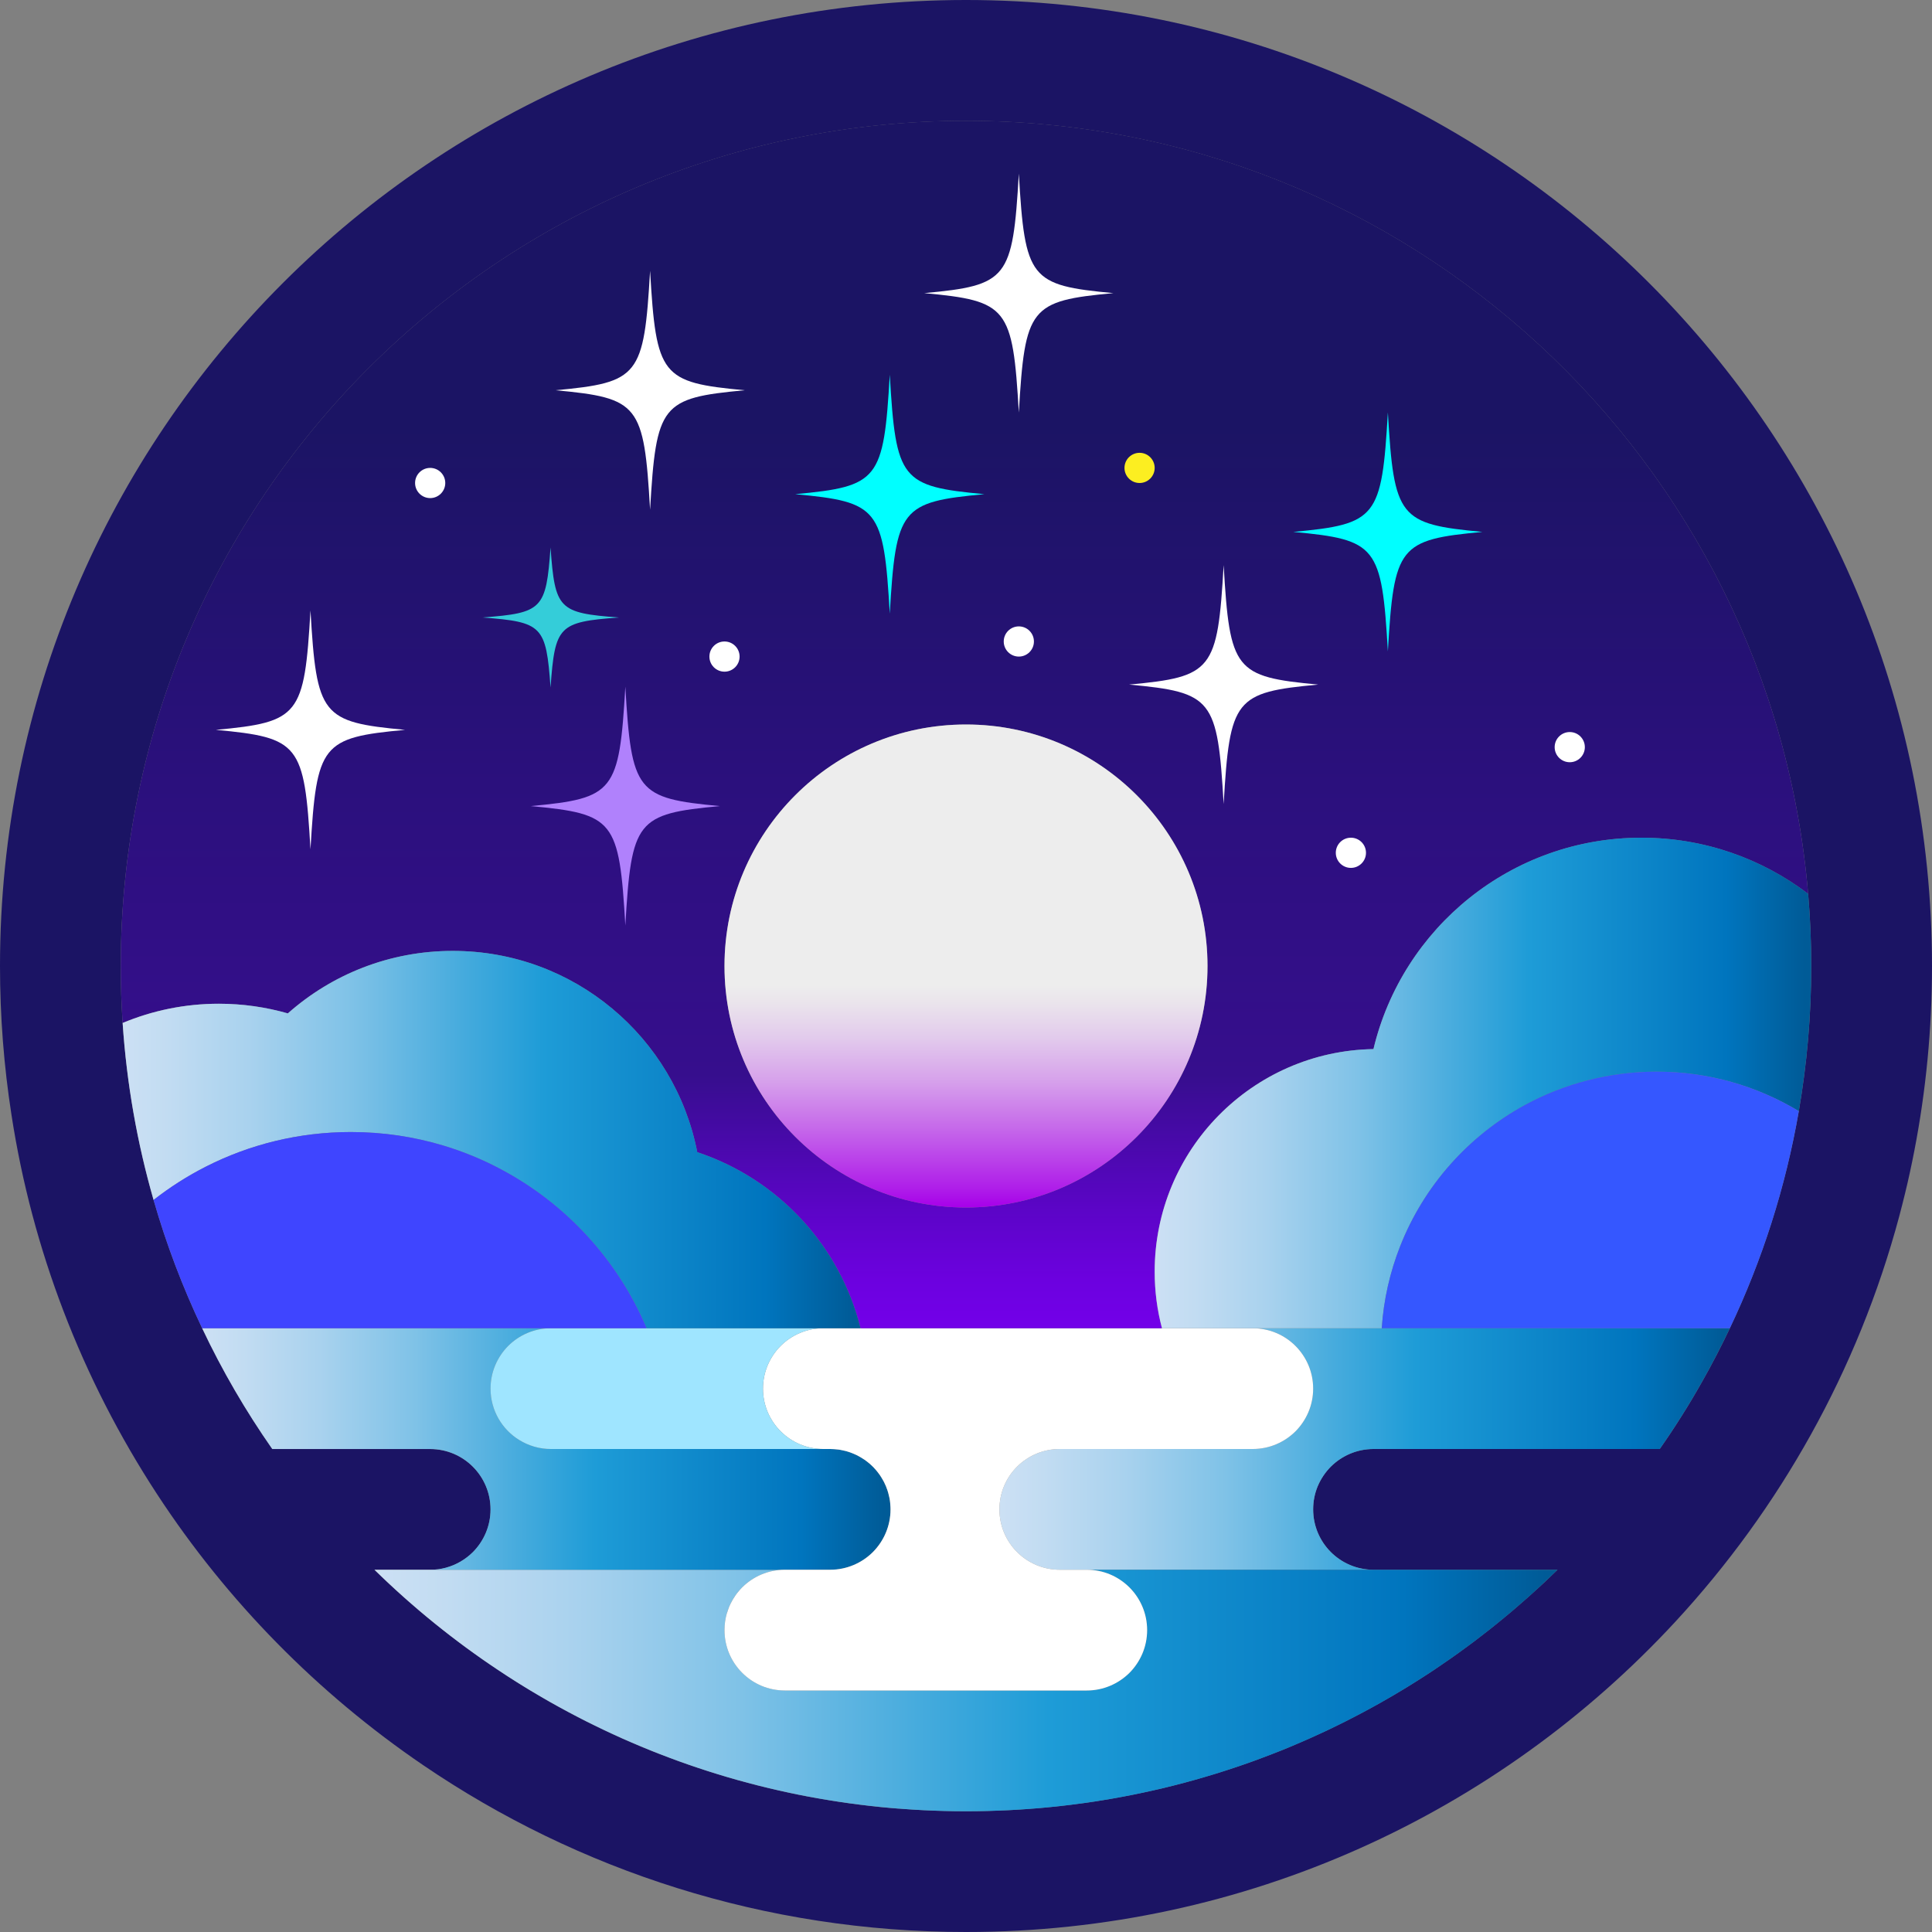 <?xml version="1.0" encoding="UTF-8"?>
<svg id="_图层_2" data-name="图层 2" xmlns="http://www.w3.org/2000/svg" xmlns:xlink="http://www.w3.org/1999/xlink" viewBox="0 0 256 256">
  <rect x="0" y="0" width="256" height="256" fill="#808080" stroke="none"/>
  <defs>
    <style>
      .cls-1 {
        fill: aqua;
      }

      .cls-1, .cls-2, .cls-3, .cls-4, .cls-5, .cls-6, .cls-7, .cls-8, .cls-9, .cls-10, .cls-11, .cls-12, .cls-13, .cls-14, .cls-15, .cls-16 {
        stroke-width: 0px;
      }

      .cls-2 {
        fill: #9fe5ff;
      }

      .cls-3 {
        fill: #34cdd9;
      }

      .cls-4 {
        fill: url(#_天空);
      }

      .cls-5 {
        fill: url(#_天空-4);
      }

      .cls-6 {
        fill: #b081fc;
      }

      .cls-7 {
        fill: url(#_天空-5);
      }

      .cls-8 {
        fill: url(#_未命名的渐变_208);
      }

      .cls-9 {
        fill: url(#_未命名的渐变_66);
      }

      .cls-10 {
        fill: #fff;
      }

      .cls-11 {
        fill: #3f45ff;
      }

      .cls-12 {
        fill: #1b1464;
      }

      .cls-13 {
        fill: #3557ff;
      }

      .cls-14 {
        fill: #fcee21;
      }

      .cls-15 {
        fill: url(#_天空-2);
      }

      .cls-16 {
        fill: url(#_天空-3);
      }
    </style>
    <linearGradient id="_天空" data-name="天空" x1="132.43" y1="192" x2="229.21" y2="192" gradientUnits="userSpaceOnUse">
      <stop offset="0" stop-color="#cce0f4"/>
      <stop offset=".06" stop-color="#c2dcf2"/>
      <stop offset=".17" stop-color="#a9d2ee"/>
      <stop offset=".31" stop-color="#7fc2e7"/>
      <stop offset=".46" stop-color="#46abdd"/>
      <stop offset=".57" stop-color="#1e9cd7"/>
      <stop offset=".87" stop-color="#0075be"/>
      <stop offset=".99" stop-color="#005b97"/>
    </linearGradient>
    <linearGradient id="_天空-2" data-name="天空" x1="49.62" y1="224" x2="206.38" y2="224" xlink:href="#_天空"/>
    <linearGradient id="_天空-3" data-name="天空" x1="26.79" x2="118" xlink:href="#_天空"/>
    <linearGradient id="_未命名的渐变_208" data-name="未命名的渐变 208" x1="127.8" y1="176" x2="127.8" y2="16" gradientUnits="userSpaceOnUse">
      <stop offset="0" stop-color="#7300e9"/>
      <stop offset=".04" stop-color="#6c01df"/>
      <stop offset=".1" stop-color="#5b05c6"/>
      <stop offset=".18" stop-color="#400b9d"/>
      <stop offset=".21" stop-color="#360e8d"/>
      <stop offset=".45" stop-color="#2b107d"/>
      <stop offset=".75" stop-color="#1b1464"/>
    </linearGradient>
    <linearGradient id="_未命名的渐变_66" data-name="未命名的渐变 66" x1="128" y1="96" x2="128" y2="160" gradientUnits="userSpaceOnUse">
      <stop offset=".54" stop-color="#ededed"/>
      <stop offset=".58" stop-color="#eae3ec"/>
      <stop offset=".65" stop-color="#e2caec"/>
      <stop offset=".74" stop-color="#d6a0eb"/>
      <stop offset=".84" stop-color="#c566ea"/>
      <stop offset=".96" stop-color="#af1ee9"/>
      <stop offset="1" stop-color="#a700e9"/>
    </linearGradient>
    <linearGradient id="_天空-4" data-name="天空" x1="16.25" y1="151" x2="114.02" y2="151" xlink:href="#_天空"/>
    <linearGradient id="_天空-5" data-name="天空" x1="153" y1="143.5" x2="240" y2="143.5" xlink:href="#_天空"/>
  </defs>
  <path class="cls-12" d="M128,0C57.31,0,0,57.31,0,128c0,6.71.52,13.29,1.52,19.72,1.38,8.99,3.71,17.67,6.87,25.94,3.28,8.59,7.46,16.73,12.42,24.32,9.27,14.18,21.29,26.4,35.29,35.93,20.49,13.94,45.25,22.09,71.9,22.09,37.14,0,70.59-15.82,93.97-41.09,13.89-15.02,24.23-33.37,29.68-53.71.27-1.02.53-2.04.78-3.07.46-1.88.87-3.79,1.24-5.7,1.53-7.91,2.33-16.08,2.33-24.43C256,57.31,198.69,0,128,0ZM219.92,192h-37.92c-2.21,0-4.21.9-5.66,2.34-.73.74-1.32,1.61-1.73,2.58-.4.95-.61,2-.61,3.08,0,4.42,3.58,8,8,8h24.38c-1.08,1.06-2.18,2.1-3.31,3.1-.62.56-1.25,1.12-1.88,1.66-.63.55-1.27,1.09-1.92,1.62-.64.54-1.3,1.06-1.95,1.58-.66.52-1.32,1.03-1.99,1.54-.67.5-1.35,1-2.03,1.49s-1.36.97-2.06,1.44c-.65.46-1.32.9-1.99,1.35-.09.06-.18.12-.27.17-.64.42-1.3.83-1.95,1.24-.71.44-1.43.88-2.15,1.3-.01.02-.03.02-.04.03-.72.42-1.44.83-2.16,1.24-.74.41-1.48.81-2.22,1.21-1.46.77-2.94,1.52-4.43,2.23-.15.08-.3.15-.45.21-1.42.67-2.85,1.3-4.3,1.91-.78.34-1.57.66-2.36.96-.79.31-1.59.61-2.39.91-.8.29-1.6.58-2.41.85-.72.24-1.43.48-2.15.7-.18.07-.36.13-.54.18-.46.14-.91.28-1.37.41-.42.13-.84.25-1.26.37-.44.13-.88.26-1.33.37-.46.13-.93.26-1.39.37-.47.13-.94.25-1.42.36-.21.06-.43.11-.65.16-.65.15-1.3.3-1.95.44-.38.09-.76.17-1.14.24-.38.09-.76.17-1.14.24-.41.08-.82.16-1.24.23-.55.11-1.1.21-1.65.3-.42.07-.84.14-1.26.2-.37.07-.75.13-1.14.18-.53.08-1.06.16-1.6.22-.41.06-.82.11-1.23.16-.28.04-.56.07-.85.1-.7.08-1.4.16-2.11.22-.86.09-1.72.16-2.59.21-.11.02-.22.03-.34.03-.79.06-1.59.1-2.39.14-.84.04-1.68.07-2.53.09-.95.03-1.9.04-2.85.04s-1.91-.01-2.85-.04c-.91-.02-1.82-.05-2.73-.1-.24-.01-.49-.02-.73-.04-.83-.05-1.67-.1-2.5-.17-.07,0-.13,0-.2,0-.73-.05-1.46-.13-2.18-.19-.11-.01-.21-.02-.31-.03-.86-.09-1.73-.19-2.58-.3-.92-.11-1.84-.24-2.75-.38-.69-.1-1.36-.21-2.04-.33-.3-.05-.59-.1-.89-.15-1.6-.28-3.19-.6-4.77-.96-.28-.06-.56-.12-.84-.19-1.65-.38-3.28-.8-4.9-1.25-.87-.24-1.74-.5-2.61-.77-.62-.19-1.25-.38-1.87-.59-.04-.01-.08-.02-.12-.04-.44-.14-.87-.28-1.3-.43-.67-.23-1.33-.46-1.99-.7-.82-.3-1.64-.61-2.46-.93-.18-.07-.37-.14-.55-.21-.64-.25-1.26-.51-1.89-.77-.72-.3-1.44-.61-2.15-.92-.15-.07-.3-.14-.45-.2-.77-.35-1.54-.7-2.31-1.07-.66-.31-1.32-.63-1.98-.96-.31-.16-.62-.31-.93-.47-.6-.31-1.2-.62-1.79-.94-.75-.4-1.49-.8-2.23-1.22-.32-.17-.63-.35-.94-.54-.58-.33-1.16-.67-1.73-1.02-.1-.05-.21-.11-.31-.18-.42-.25-.83-.5-1.24-.76-.06-.03-.12-.07-.17-.11-.35-.22-.69-.44-1.04-.66-.27-.17-.54-.34-.81-.53-.37-.24-.75-.49-1.12-.74-1.15-.76-2.29-1.55-3.41-2.37-.35-.25-.69-.5-1.04-.76-1.31-.97-2.59-1.97-3.86-3-.62-.5-1.22-1-1.82-1.51-2.06-1.75-4.06-3.57-5.99-5.46h7.38c.71,0,1.41-.09,2.07-.27,1.38-.37,2.61-1.1,3.59-2.07,1.44-1.45,2.34-3.45,2.34-5.66,0-4.42-3.58-8-8-8h-20.92c-3.52-5.04-6.64-10.39-9.29-16-2.59-5.44-4.75-11.12-6.44-17-2.16-7.52-3.56-15.37-4.1-23.45-.17-2.49-.25-5.01-.25-7.55,0-61.86,50.14-112,112-112,58.64,0,106.75,45.05,111.59,102.44.27,3.15.41,6.34.41,9.56,0,6.56-.57,12.98-1.65,19.23-1.75,10.12-4.86,19.77-9.14,28.77-1.15,2.42-2.38,4.8-3.7,7.12-1.72,3.06-3.59,6.02-5.59,8.88Z"/>
  <path class="cls-4" d="M229.21,176c-1.15,2.42-2.38,4.8-3.7,7.12-1.72,3.06-3.59,6.02-5.59,8.88h-37.92c-2.21,0-4.21.9-5.66,2.34-.73.74-1.32,1.61-1.73,2.58-.4.95-.61,2-.61,3.08,0,4.42,3.58,8,8,8h-41.57c-4.42,0-8-3.58-8-8,0-2.21.89-4.21,2.34-5.66,1.45-1.44,3.45-2.34,5.66-2.34h25.57c2.21,0,4.21-.9,5.66-2.34,1.44-1.45,2.34-3.45,2.34-5.66,0-4.42-3.58-8-8-8h63.21Z"/>
  <path class="cls-15" d="M206.38,208c-20.2,19.79-47.86,32-78.38,32s-58.18-12.21-78.38-32h54.38c-2.21,0-4.21.9-5.66,2.34-1.44,1.45-2.34,3.45-2.34,5.66,0,4.42,3.58,8,8,8h40c2.21,0,4.21-.9,5.66-2.34,1.44-1.45,2.34-3.45,2.34-5.66,0-4.42-3.58-8-8-8h62.38Z"/>
  <path class="cls-16" d="M118,200c0,2.21-.9,4.21-2.34,5.66-1.45,1.44-3.45,2.34-5.66,2.34h-53c.71,0,1.41-.09,2.07-.27,1.38-.37,2.61-1.1,3.59-2.07,1.44-1.45,2.34-3.45,2.34-5.66,0-4.42-3.58-8-8-8h-20.92c-3.52-5.04-6.64-10.39-9.29-16h46.21c-2.21,0-4.21.9-5.66,2.34-1.44,1.45-2.34,3.45-2.34,5.66,0,2.88,1.52,5.41,3.81,6.81,1.22.75,2.65,1.19,4.19,1.19h37c.17,0,.34.01.51.02,1.18.07,2.28.4,3.26.93.02,0,.03,0,.04.02.14.08.29.16.42.25.46.28.9.61,1.29.99.09.09.18.18.27.27.13.14.26.28.38.43.07.07.13.15.18.23.31.4.58.82.8,1.27.06.12.12.24.17.37.05.09.09.19.12.29.06.14.11.28.16.43.03.1.07.2.09.3.05.17.1.35.13.53.04.18.08.36.1.54.02.17.04.34.05.51.02.2.03.41.03.62Z"/>
  <path class="cls-10" d="M174,184c0,2.21-.9,4.21-2.34,5.66-1.45,1.44-3.45,2.34-5.66,2.34h-25.57c-2.21,0-4.21.9-5.66,2.34-1.45,1.45-2.34,3.45-2.34,5.66,0,4.42,3.58,8,8,8h3.57c4.42,0,8,3.58,8,8,0,2.21-.9,4.21-2.34,5.66-1.45,1.44-3.45,2.34-5.66,2.34h-40c-4.42,0-8-3.58-8-8,0-.78.11-1.54.32-2.26h.01c.09-.29.19-.58.3-.86.12-.28.26-.56.41-.82.08-.14.16-.28.26-.42.03-.05.06-.11.1-.16.13-.2.28-.39.43-.57.16-.2.33-.39.51-.57,1.45-1.44,3.45-2.34,5.66-2.34h6c2.21,0,4.21-.9,5.66-2.34,1.44-1.45,2.34-3.45,2.34-5.66,0-.21-.01-.42-.03-.62,0-.17-.03-.34-.05-.51-.01-.11-.03-.22-.05-.32-.02-.08-.03-.15-.05-.22-.04-.18-.08-.36-.13-.53-.07-.25-.15-.49-.25-.73-.03-.1-.07-.19-.12-.29-.05-.12-.11-.25-.17-.37-.04-.07-.08-.15-.12-.22-.08-.15-.16-.29-.25-.43-.13-.22-.27-.42-.43-.62-.17-.23-.36-.45-.56-.66-.09-.09-.18-.18-.27-.27-.2-.19-.4-.37-.62-.53-.21-.17-.44-.33-.67-.46-.07-.05-.14-.1-.21-.13-.07-.05-.14-.09-.21-.12-.01-.01-.03-.01-.04-.02-.12-.07-.24-.14-.37-.19-.13-.06-.26-.12-.39-.17l-.39-.15c-.11-.04-.23-.08-.35-.11-.04-.02-.08-.03-.12-.04-.11-.03-.23-.06-.35-.08-.14-.04-.28-.07-.42-.09-.14-.03-.29-.05-.43-.06-.15-.02-.29-.03-.44-.04-.17,0-.34-.02-.51-.02h-.9c-4.42,0-8-3.58-8-8,0-2.21.9-4.21,2.34-5.66,1.45-1.44,3.45-2.34,5.66-2.34h56.9c4.42,0,8,3.58,8,8Z"/>
  <path class="cls-8" d="M128,16c-61.86,0-112,50.14-112,112,0,2.54.08,5.06.25,7.55,3.92-1.64,8.23-2.55,12.75-2.55,3.17,0,6.24.45,9.14,1.28,5.82-5.16,13.47-8.28,21.86-8.28,16.06,0,29.44,11.47,32.39,26.67,10.65,3.53,18.9,12.34,21.63,23.33h39.95c-.64-2.4-.97-4.91-.97-7.5,0-16.12,12.93-29.22,28.99-29.49,3.83-16.07,18.27-28.01,35.51-28.01,8.3,0,15.96,2.77,22.09,7.44-4.84-57.39-52.95-102.44-111.59-102.44ZM128,160c-17.67,0-32-14.33-32-32s14.33-32,32-32,32,14.33,32,32-14.33,32-32,32Z"/>
  <circle class="cls-9" cx="128" cy="128" r="32"/>
  <path class="cls-2" d="M109.1,192h-36.1c-1.54,0-2.97-.44-4.19-1.19-2.29-1.4-3.81-3.93-3.81-6.81,0-2.21.9-4.21,2.34-5.66,1.45-1.44,3.45-2.34,5.66-2.34h36.1c-2.21,0-4.21.9-5.66,2.34-1.44,1.45-2.34,3.45-2.34,5.66,0,4.42,3.58,8,8,8Z"/>
  <path class="cls-10" d="M147.53,38.84c-11.06,1.03-11.72,1.86-12.53,15.83-.81-13.97-1.47-14.8-12.53-15.83,11.06-1.03,11.72-1.86,12.53-15.83.81,13.97,1.47,14.8,12.53,15.83Z"/>
  <path class="cls-3" d="M81.99,81.82c-7.98.6-8.45,1.09-9.04,9.28-.59-8.19-1.06-8.68-9.04-9.28,7.98-.6,8.45-1.09,9.04-9.28.59,8.19,1.06,8.68,9.04,9.28Z"/>
  <path class="cls-1" d="M130.43,65.48c-11.06,1.03-11.72,1.86-12.53,15.83-.81-13.97-1.47-14.8-12.53-15.83,11.06-1.03,11.72-1.86,12.53-15.83.81,13.97,1.47,14.8,12.53,15.83Z"/>
  <path class="cls-1" d="M196.43,70.48c-11.06,1.03-11.72,1.86-12.53,15.83-.81-13.97-1.47-14.8-12.53-15.83,11.06-1.03,11.72-1.86,12.53-15.83.81,13.97,1.47,14.8,12.53,15.83Z"/>
  <path class="cls-5" d="M114.02,176h-28.34c-3.82-9.05-10.69-16.51-19.31-21.07-2.39-1.28-4.92-2.32-7.56-3.12-3.9-1.18-8.03-1.81-12.31-1.81-6.91,0-13.44,1.65-19.21,4.58-2.46,1.25-4.78,2.73-6.94,4.42-2.16-7.52-3.56-15.37-4.1-23.45,3.92-1.64,8.23-2.55,12.75-2.55,3.17,0,6.24.45,9.14,1.28,5.82-5.16,13.47-8.28,21.86-8.28,16.06,0,29.44,11.47,32.39,26.67,10.65,3.53,18.9,12.34,21.63,23.33Z"/>
  <path class="cls-11" d="M85.68,176H26.79c-2.59-5.44-4.75-11.12-6.44-17,2.16-1.69,4.48-3.17,6.94-4.42,5.77-2.93,12.3-4.58,19.21-4.58,4.28,0,8.41.63,12.31,1.81,2.64.8,5.17,1.84,7.56,3.12,8.62,4.56,15.49,12.02,19.31,21.07Z"/>
  <path class="cls-7" d="M240,128c0,6.56-.57,12.98-1.65,19.23-5.51-3.32-11.95-5.23-18.85-5.23-6.32,0-12.26,1.6-17.44,4.42-7.48,4.08-13.38,10.7-16.53,18.7h0c-1.34,3.41-2.19,7.07-2.44,10.88h-29.12c-.64-2.4-.97-4.91-.97-7.5,0-16.12,12.93-29.22,28.99-29.49,3.83-16.07,18.27-28.01,35.51-28.01,8.3,0,15.96,2.77,22.09,7.44.27,3.15.41,6.34.41,9.56Z"/>
  <path class="cls-13" d="M238.35,147.23c-1.75,10.12-4.86,19.77-9.14,28.77h-46.12c.25-3.81,1.1-7.47,2.44-10.87h0c3.15-8.01,9.05-14.63,16.53-18.71,5.18-2.82,11.12-4.42,17.44-4.42,6.9,0,13.34,1.91,18.85,5.23Z"/>
  <path class="cls-6" d="M95.39,106.81c-11.06,1.03-11.72,1.86-12.53,15.83-.81-13.97-1.47-14.8-12.53-15.83,11.06-1.03,11.72-1.86,12.53-15.83.81,13.97,1.47,14.8,12.53,15.83Z"/>
  <path class="cls-10" d="M53.67,96.71c-11.06,1.03-11.72,1.86-12.53,15.83-.81-13.97-1.47-14.8-12.53-15.83,11.06-1.03,11.72-1.86,12.53-15.83.81,13.97,1.47,14.8,12.53,15.83Z"/>
  <path class="cls-10" d="M98.67,51.71c-11.06,1.03-11.72,1.86-12.53,15.83-.81-13.97-1.47-14.8-12.53-15.83,11.06-1.03,11.72-1.86,12.53-15.83.81,13.97,1.47,14.8,12.53,15.83Z"/>
  <path class="cls-10" d="M174.67,90.71c-11.06,1.03-11.72,1.86-12.53,15.83-.81-13.97-1.47-14.8-12.53-15.83,11.06-1.03,11.72-1.86,12.53-15.83.81,13.97,1.47,14.8,12.53,15.83Z"/>
  <circle class="cls-14" cx="151" cy="62" r="2"/>
  <circle class="cls-10" cx="57" cy="64" r="2"/>
  <circle class="cls-10" cx="208" cy="99" r="2"/>
  <circle class="cls-10" cx="135" cy="85" r="2"/>
  <circle class="cls-10" cx="179" cy="113" r="2"/>
  <circle class="cls-10" cx="96" cy="87" r="2"/>
</svg>